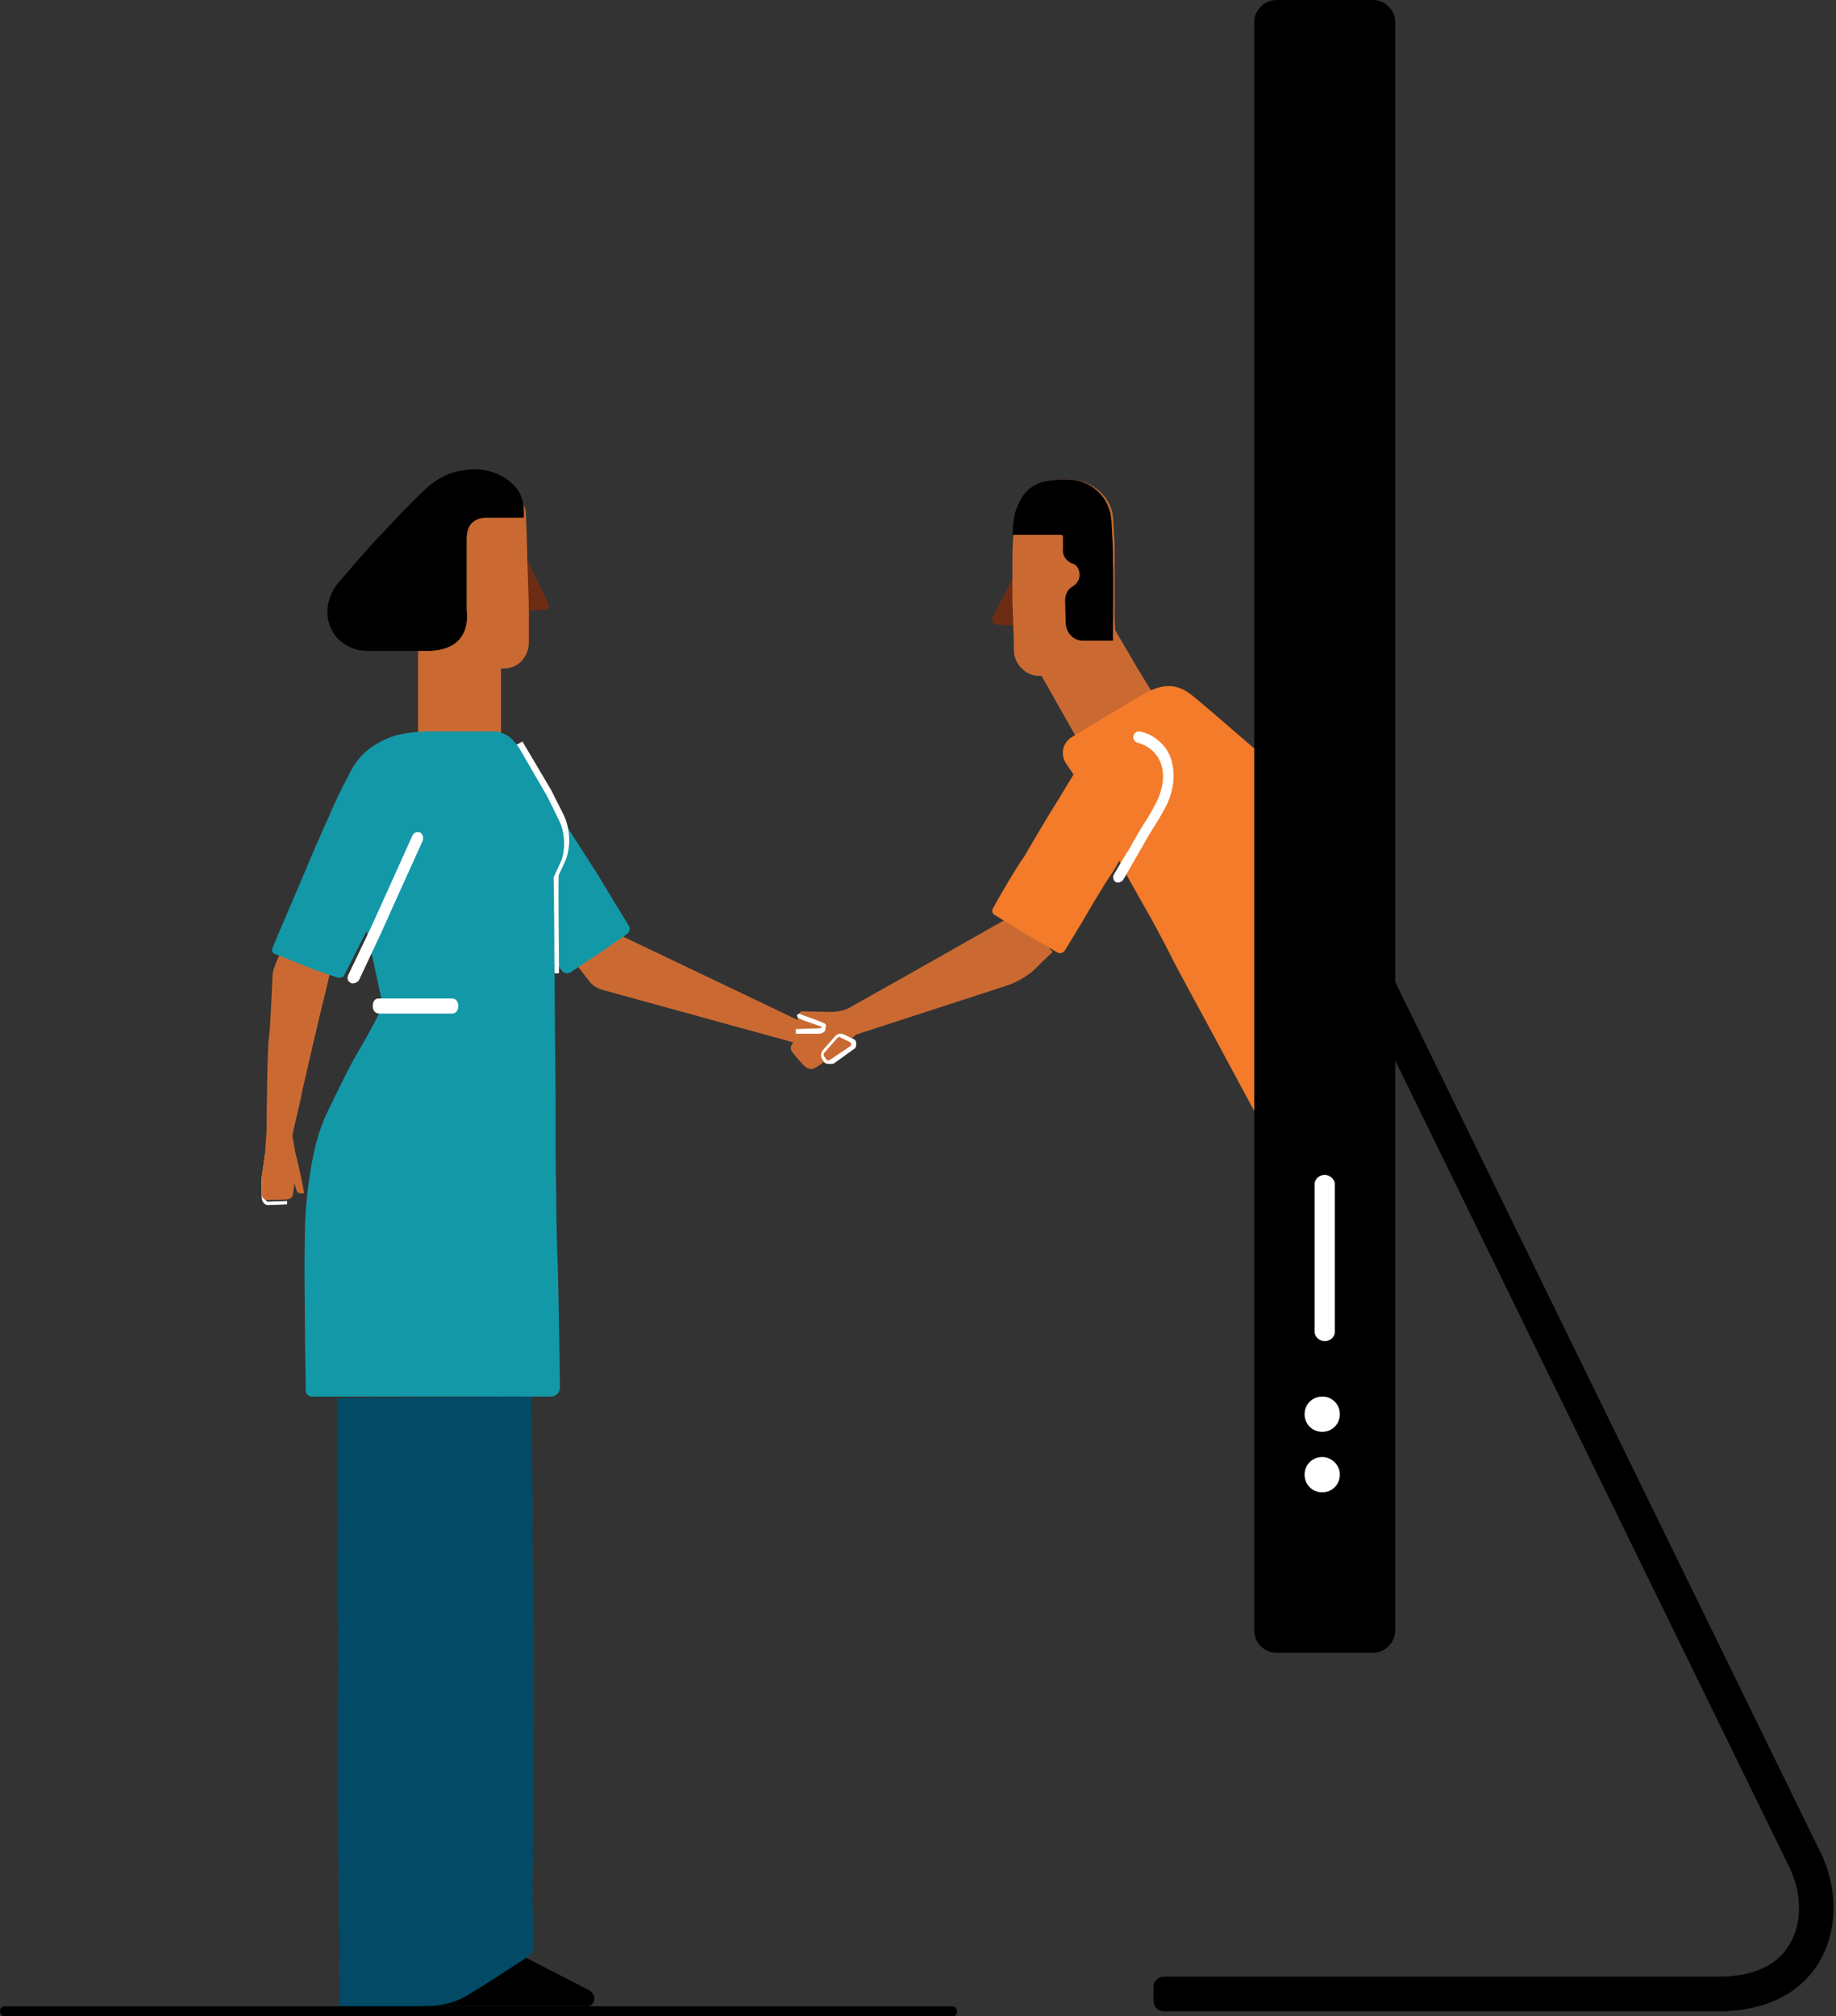 <svg width="409" height="449" viewBox="0 0 409 449" fill="none" xmlns="http://www.w3.org/2000/svg">
<rect x="0" y="0" width="409" height="449" fill="#333333" stroke="none"/>
<path d="M183.349 236.589C183.833 236.244 190.707 230.378 190.707 230.378C190.707 230.378 221.999 220.234 224.06 219.547C226.125 218.857 228.874 217.475 230.595 215.753C232.315 214.027 234.515 211.959 234.515 211.959L226.608 203.266C226.608 203.266 200.404 218.17 188.991 224.517C187.958 225.002 187.135 225.207 185.554 225.343C184.177 225.343 179.707 225.203 178.54 225.203C178.4 225.203 178.196 225.343 178.196 225.548V225.894C178.196 226.239 178.335 226.379 178.884 226.584C179.916 226.929 184.181 228.311 184.181 228.311C184.181 228.311 178.2 231.208 177.167 231.759C176.344 232.244 175.655 233.486 176.684 234.517C177.507 235.553 178.54 236.725 179.093 237.275C179.576 237.76 180.605 238.447 181.637 237.761C183.014 236.934 183.357 236.589 183.357 236.589" fill="#CA6A32"/>
<path d="M178.834 232.699L134.298 220.446C132.91 220.094 131.732 219.251 131.038 218.194L127.917 214.18L134.509 203.266C134.509 203.266 137.282 207.137 137.629 207.49C137.976 207.842 138.323 208.333 139.501 208.899C141.026 209.604 177.999 227.275 177.999 227.275C177.999 227.275 182.996 227.77 184.244 227.98C185.422 228.122 185.979 228.122 186.463 228.332C186.95 228.475 187.641 228.827 187.294 229.742C186.946 230.585 185.769 233.403 185.558 234.108C185.417 234.603 185.07 234.813 184.38 234.603C183.338 234.251 178.83 232.703 178.83 232.703" fill="#CA6A32"/>
<path d="M185.743 230.739C186.069 230.225 186.72 230.008 187.173 230.373L189.126 231.47C189.777 231.836 189.777 232.711 189.257 233.298L184.899 236.732C184.441 237.098 183.922 236.88 183.469 236.584L183.143 236.07C182.818 235.557 182.818 234.83 183.143 234.243L185.743 230.735V230.739Z" fill="#CA6A32"/>
<path d="M184.756 236.924C184.277 236.924 183.94 236.791 183.599 236.463L183.258 236.002C182.78 235.346 182.78 234.561 183.258 233.905L185.981 230.823C186.46 230.167 187.345 230.038 188.027 230.362L190.072 231.346C190.551 231.479 190.754 232.003 190.754 232.46C190.754 232.917 190.616 233.444 190.275 233.573L185.709 236.85C185.231 236.916 185.097 236.916 184.756 236.916V236.924ZM186.46 231.221L183.737 234.303C183.397 234.631 183.397 235.088 183.737 235.416L184.078 235.877C184.216 236.205 184.557 236.205 184.894 236.01L189.459 232.928C189.597 232.795 189.597 232.6 189.597 232.467C189.597 232.335 189.459 232.139 189.256 232.006L187.211 231.022C187.142 230.761 186.801 230.889 186.46 231.217V231.221Z" fill="white"/>
<path d="M177.931 225.707C178.642 225.882 181.622 227.169 182.899 227.862C182.899 227.862 182.756 228.293 182.756 228.468C182.756 228.642 182.612 228.899 181.69 228.899C180.768 228.899 177.289 229.073 177.289 229.073" fill="#CA6A32"/>
<path d="M177.289 230.195V229.163C177.289 229.163 181.292 228.989 182.256 228.989C182.819 228.989 183.057 228.814 183.057 228.814V228.639C181.855 228.208 180.095 227.607 178.892 227.176L177.933 226.744C177.771 226.744 177.532 226.313 177.532 226.138C177.532 225.964 177.933 225.707 178.095 225.707L179.054 226.138C180.414 226.57 182.656 227.433 183.62 227.864C183.782 227.864 184.021 228.295 184.021 228.47C184.021 228.47 183.859 228.901 183.859 229.333C183.696 229.939 182.9 230.195 182.256 230.195C181.297 230.195 177.289 230.195 177.289 230.195Z" fill="white"/>
<path d="M92.011 446.753H130.805C132.336 446.753 133.244 444.484 131.294 443.208L116.25 435.475L107.752 434.41L92.011 446.753Z" fill="black"/>
<path d="M75.18 311.332V322.928C75.18 326.052 75.32 335.22 75.32 338.624C75.32 342.029 75.179 356.265 75.32 360.224C75.46 364.043 75.32 375.78 75.32 380.223V402.171C75.32 405.642 75.46 422.169 75.46 425.851C75.6 429.67 75.6 446.756 75.6 446.756H93.668C98.168 446.756 100.869 446.061 103.5 444.671C106.614 442.933 114.161 437.936 117.415 435.851C118.8 434.808 118.8 433.977 118.8 433.282L118.66 421.338C118.66 421.338 118.8 404.045 118.8 399.738C118.66 395.431 118.941 379.528 118.941 375.569C118.941 371.61 118.8 358.971 118.8 354.528C118.66 350.014 118.66 335.36 118.66 333.275C118.66 331.401 118.314 310.984 118.314 310.984L75.183 311.332H75.18Z" fill="#024A66"/>
<path d="M116.381 122.473L122.272 134.577C122.409 135.08 122.135 135.652 121.594 135.793L115.703 135.938L113.33 128.488L116.377 122.473H116.381Z" fill="#6D2D14"/>
<path d="M109.616 166.233V148.353C109.616 147.51 110.097 147.297 110.643 147.297H111.671C114.889 147.297 115.574 144.693 115.574 142.931V136.596C115.574 134.625 115.232 124.138 115.232 124.138C115.232 122.377 115.093 115.55 114.889 113.651C114.751 111.751 110.643 110.133 110.643 110.133L101.128 112.598L97.567 128.717L95.377 140.965V166.166L109.62 166.237L109.616 166.233Z" fill="#CA6A32"/>
<path d="M109.877 167.356H94.923C93.849 167.356 93.133 166.663 93.133 165.624V140.501L95.422 128.457L99.143 112.607C99.288 111.915 99.859 111.432 100.358 111.432L110.303 109.008H111.377C112.592 109.354 116.889 111.086 117.103 113.853C117.247 115.931 117.461 122.643 117.461 124.375C117.461 124.722 117.819 134.687 117.819 136.625V142.856C117.819 145.763 116.028 148.876 111.953 148.876H111.595V165.764C111.595 166.251 111.45 166.593 111.092 166.94C110.806 167.216 110.235 167.356 109.877 167.356ZM96.568 163.963H107.946V148.113C107.946 146.245 109.378 145.346 110.806 145.346H111.881C113.812 145.346 114.169 143.961 114.169 142.786V136.555C114.169 134.687 113.811 124.511 113.811 124.305C113.811 122.573 113.666 116.067 113.453 113.993C113.308 113.646 112.021 112.818 110.593 112.261L102.221 114.339L98.858 129.15L96.568 141.054V163.963Z" fill="#CA6A32"/>
<path d="M102.506 121.333C102.506 118.005 103.711 114.96 108.188 114.466H115.574C115.574 114.466 115.575 112.201 114.013 110.219C111.526 107.388 107.481 106.182 103.077 107.034C99.028 107.743 96.684 110.219 94.268 112.699C91.429 115.318 88.942 118.009 85.959 121.127C85.959 121.127 81.699 125.518 76.089 132.241C71.829 137.341 74.528 144.916 81.771 144.916H95.051C101.228 144.916 102.438 141.588 102.438 137.552L102.51 121.338L102.506 121.333Z" fill="black"/>
<path d="M95.293 144.914H82.197C78.387 144.914 75.131 143.064 73.744 139.975C72.222 136.751 72.915 132.841 75.267 129.891C80.81 123.374 84.896 118.985 84.896 118.985C85.726 118.164 86.629 117.269 87.323 116.448C89.192 114.389 90.926 112.677 93.002 110.617L93.142 110.478C95.569 108.076 98.132 105.677 102.425 104.856C107.415 103.826 111.917 105.199 114.827 108.423C116.697 110.617 116.696 113.363 116.696 113.567V115.283H107.897C105.128 115.627 103.948 117.134 103.948 120.223V135.725C104.294 138.128 104.294 144.914 95.289 144.914H95.293ZM105.821 107.949C104.992 107.949 104.298 107.949 103.395 108.088C100.138 108.775 98.198 110.625 95.842 112.889L95.701 113.028C93.832 114.879 91.892 116.799 90.158 118.65C89.465 119.471 88.635 120.366 87.731 121.188C87.731 121.188 83.575 125.441 78.239 131.954C76.505 133.805 76.159 136.412 77.199 138.471C78.029 140.322 79.968 141.556 82.535 141.556H95.631C100.275 141.556 101.174 139.705 101.174 136.068V120.566C101.174 114.258 104.984 112.542 108.24 112.199H113.576C113.436 111.855 113.23 111.377 112.883 111.034C110.803 108.975 108.38 107.949 105.817 107.949H105.821Z" fill="black"/>
<path d="M212.097 448.998H1.157C0.579 448.998 0 448.604 0 447.876C0 447.148 0.406 446.754 1.157 446.754H212.039C212.617 446.754 213.195 447.148 213.195 447.876C213.195 448.604 212.789 448.998 212.097 448.998Z" fill="black"/>
<path d="M227.752 124.719L221.224 137.2C220.725 138.069 221.367 139.159 222.289 139.159L230.027 139.306L227.756 124.719H227.752Z" fill="#6D2D14"/>
<path d="M260.323 163.814L251.924 150.667L246.632 141.834L246.489 138.565V124.934C246.489 121.458 246.489 120.066 246.136 116.101C245.783 112.277 242.466 109.215 238.09 109.008C237.245 109.008 235.269 109.008 233.504 109.356C231.032 109.704 229.481 111.233 228.918 112.136C227.367 114.572 227.152 115.96 227.013 117.7C227.013 117.7 226.66 122.013 226.66 124.097V134.671C226.66 134.671 227.013 143.852 227.013 145.729C227.013 147.817 229.132 149.901 231.6 149.553H232.659L243.034 167.356" fill="#CA6A32"/>
<path d="M241.564 167.358L232.004 150.48C230.492 150.62 228.911 150.134 227.739 148.96C226.571 147.921 225.882 146.401 225.882 145.017C225.882 142.94 225.538 134.019 225.538 134.019V123.503C225.538 121.29 225.882 117.141 225.882 116.931C226.022 115.064 226.227 113.334 227.948 110.569C228.771 109.184 230.836 107.664 233.586 107.112C235.307 106.766 237.163 106.766 238.4 106.766C243.354 106.906 247.616 110.709 247.96 115.345C248.099 118.596 248.304 120.186 248.304 122.539V137.616L248.443 140.381L253.398 148.82L261.445 161.894L258.556 163.761L250.369 150.686L245.21 141.901C245.071 141.761 245.071 141.415 245.071 141.209L244.932 137.958V122.881C244.932 120.458 244.793 118.938 244.588 115.687C244.449 112.782 241.699 110.359 238.396 110.359C237.364 110.359 235.852 110.359 234.27 110.499C232.414 110.845 231.381 111.883 231.037 112.365C229.66 114.442 229.525 115.476 229.525 117.001C229.525 117.001 229.181 121.291 229.181 123.363V133.879C229.181 133.879 229.525 142.8 229.525 144.876C229.525 145.363 229.87 145.915 230.349 146.397C230.693 146.743 231.381 147.089 232.205 147.089H233.373C234.061 147.089 234.54 147.435 234.749 147.917L244.862 165.623L241.56 167.354L241.564 167.358Z" fill="#CA6A32"/>
<path d="M241.534 140.396H246.858V124.875C246.858 121.412 246.858 120.025 246.512 116.075C246.166 112.265 242.917 109.214 238.631 109.008C237.804 109.008 235.869 109.008 234.139 109.355C231.718 109.701 230.199 111.224 229.647 112.124C228.128 114.552 227.918 115.934 227.783 117.668H236.766C237.94 117.668 238.977 118.708 238.977 119.885V122.448C238.977 123.142 239.463 123.625 240.151 123.971C241.324 124.459 242.913 125.841 242.913 128.128C242.913 130.415 241.394 131.732 240.357 132.079C239.871 132.219 239.529 132.908 239.529 133.466L239.669 138.663C239.669 139.703 240.496 140.603 241.534 140.396Z" fill="black"/>
<path d="M241.163 142.672C239.322 142.672 237.615 141.115 237.411 138.989L237.273 133.678C237.273 132.26 237.956 131.058 239.114 130.492C239.252 130.349 240.48 129.644 240.48 128.012C240.48 126.24 239.322 125.531 238.98 125.531C237.614 125.033 236.59 123.759 236.798 122.202V119.582C236.798 119.439 236.797 119.228 236.659 119.228C236.659 119.228 236.521 119.085 236.318 119.085H225.538L225.676 117.174C225.815 115.262 226.018 113.49 227.725 110.66C228.542 109.242 230.591 107.474 233.318 107.12C235.025 106.766 236.867 106.766 238.094 106.766C243.212 106.909 247.236 110.803 247.577 115.76C247.715 119.089 247.919 120.861 247.919 123.337V124.894C248.057 128.577 247.919 140.757 247.919 140.9V142.672H241.163ZM241.029 138.917H244.577V123.266C244.577 120.785 244.439 119.228 244.236 115.899C244.098 112.925 241.37 110.588 238.094 110.444C237.07 110.444 235.57 110.444 234.001 110.588C232.294 110.942 231.135 112.005 230.794 112.499C230.111 113.562 229.77 114.41 229.636 115.33H236.391C237.416 115.33 238.44 115.684 239.257 116.532C239.94 117.241 240.415 118.304 240.415 119.507V121.987C242.256 122.696 244.305 124.818 244.305 128.147C244.305 131.121 242.256 133.104 240.895 133.813V138.913H241.033L241.029 138.917Z" fill="black"/>
<path d="M237.344 169.792C236.174 167.59 236.859 165.524 238.514 164.285L244.163 160.846C244.163 160.846 251.881 156.233 254.775 154.515C258.219 152.658 261.598 151.625 265.592 154.86C269.521 158.095 273.449 161.534 273.449 161.534L286.131 172.477L280.962 177.434L282.822 253.757L270.485 230.839C270.485 230.839 261.733 214.734 260.908 213.012C260.083 211.29 256.979 205.51 256.979 205.51L251.466 195.736L246.297 185.826L239.474 172.957L237.34 169.792H237.344Z" fill="#F37B29"/>
<path d="M104.044 168.185C107.149 165.712 110.259 165.926 112.813 166.986C115.231 168.046 116.404 168.892 117.786 171.222C119.304 173.481 123.446 179.483 125.519 182.802C127.592 186.12 132.701 194.028 132.701 194.028L140.088 206.171C140.434 206.668 140.228 207.585 139.743 207.938C137.188 209.705 134.219 211.82 132.906 212.67C131.734 213.377 128.419 215.635 127.037 216.552C126.346 216.906 125.655 216.695 125.174 216.199C123.792 214.079 119.304 207.442 117.992 205.116C116.129 202.293 110.259 193.326 110.259 193.326C110.259 193.326 104.253 184.568 102.386 181.393C100.247 176.804 100.383 171.012 104.044 168.189" fill="#1398A8"/>
<path d="M124.533 216.729H120.991C120.991 211.925 120.847 194.56 120.847 194.56V194.147L122.76 190.03C123.469 188.039 123.397 185.226 122.405 183.03L119.639 177.469L113.33 166.831L116.379 165.113L122.76 175.887L125.665 181.652C127.012 184.674 127.156 188.378 126.092 191.33L124.462 194.899C124.318 197.439 124.533 212.334 124.533 216.725V216.729Z" fill="white"/>
<path d="M382.941 447.875H259.171C257.996 447.875 256.957 446.831 256.957 445.65V442.381C256.957 441.2 257.996 440.156 259.171 440.156H382.941C390.348 440.156 395.886 437.72 398.587 433.063C401.494 428.401 401.494 421.656 398.587 415.744L292.054 197.765L298.907 194.289L405.44 412.267C409.593 420.546 409.387 430.283 405.094 437.169C400.871 444.055 392.913 447.879 382.941 447.879" fill="black"/>
<path d="M305.811 368.043H284.404C281.626 368.043 279.398 365.82 279.398 363.038V5.004C279.398 2.227 281.622 0 284.404 0H305.811C308.589 0 310.817 2.223 310.817 5.004V363.179C310.676 365.82 308.593 368.043 305.811 368.043Z" fill="black"/>
<path d="M295.107 298.638C293.838 298.638 292.863 297.622 292.863 296.606V263.642C292.863 262.492 293.985 261.609 295.107 261.609C296.229 261.609 297.352 262.626 297.352 263.642V296.606C297.352 297.824 296.229 298.638 295.107 298.638Z" fill="white"/>
<path d="M298.474 314.913C298.474 317.116 296.75 318.839 294.546 318.839C292.342 318.839 290.619 317.116 290.619 314.913C290.619 312.71 292.342 310.986 294.546 310.986C296.614 310.917 298.474 312.64 298.474 314.913Z" fill="white"/>
<path d="M298.474 328.377C298.474 330.58 296.75 332.304 294.546 332.304C292.342 332.304 290.619 330.58 290.619 328.377C290.619 326.173 292.342 324.449 294.546 324.449C296.614 324.449 298.474 326.173 298.474 328.377Z" fill="white"/>
<path d="M221.22 202.246C220.868 202.743 221.077 203.661 221.714 203.8L226.429 206.769L235.502 212.072C235.996 212.426 236.91 212.215 237.262 211.575C238.104 210.16 240.074 206.98 241.13 205.211C242.538 202.734 246.406 196.232 247.462 194.816C248.518 193.401 252.739 185.483 254.285 183.221C255.693 180.96 256.535 179.545 257.801 177.211C258.857 174.95 259.699 171.765 258.857 168.442C257.801 165.119 254.989 163.704 252.525 163.14C250.061 162.643 248.162 162.786 246.054 163.986C243.942 165.187 242.396 167.52 240.636 170.136C238.876 172.751 236.064 177.7 234.656 179.823C233.248 182.084 229.589 188.238 228.185 190.71C226.777 192.546 222.628 199.618 221.22 202.233" fill="#F37B29"/>
<path d="M249.166 196.534C249.029 196.534 248.69 196.534 248.488 196.395C248.011 196.053 247.81 195.234 248.149 194.684C248.625 194 249.978 191.471 251.537 189.08C252.893 186.685 254.044 184.636 254.723 183.61C256.08 181.557 256.891 180.054 257.909 178.005C258.385 176.844 259.738 173.765 258.72 170.348C257.909 167.615 255.534 165.904 253.499 165.423C252.821 165.285 252.348 164.605 252.481 163.92C252.619 163.236 253.293 162.759 253.972 162.894C256.681 163.374 260.073 165.765 261.022 169.525C262.173 173.765 260.683 177.524 260.004 179.027C258.853 181.215 257.969 182.787 256.617 184.84C255.938 185.866 254.787 188.053 253.431 190.31C251.941 192.839 250.584 195.438 250.042 196.122C249.974 196.191 249.501 196.534 249.162 196.534H249.166Z" fill="white"/>
<path d="M59.097 257.125L58.348 261.921V266.05C58.348 266.848 59.097 267.383 59.846 267.181L63.959 267.046" fill="#CA6A32"/>
<path d="M58.348 266.732V262.285L58.352 262.261L59.052 257.125L59.745 257.223L59.048 262.335V266.732C59.048 267.392 59.563 267.735 59.997 267.601L60.041 267.587L63.933 267.441L63.959 268.154L60.15 268.297C59.203 268.554 58.348 267.761 58.348 266.732Z" fill="white"/>
<path d="M58.348 266.732V262.285L58.352 262.261L59.052 257.125L59.745 257.223L59.048 262.335V266.732C59.048 267.392 59.563 267.735 59.997 267.601L60.041 267.587L63.933 267.441L63.959 268.154L60.15 268.297C59.203 268.554 58.348 267.761 58.348 266.732Z" fill="white"/>
<path d="M71.008 208.799L64.299 207.754L61.394 214.643C61.048 215.476 60.702 216.521 60.702 217.425C60.562 220.695 60.215 229.044 59.873 231.411C59.527 234.192 59.387 249.919 59.387 251.66V252.008L59.041 256.671L58.348 261.683V265.998C58.348 266.831 59.041 267.391 59.733 267.179L64.229 267.038C64.715 266.897 65.267 266.549 65.267 265.857L65.614 263.42C65.614 263.42 65.754 264.253 66.1 265.161C66.24 265.509 66.446 265.65 66.586 265.65C66.932 265.791 67.415 265.791 67.761 265.65L66.932 261.476L65.758 256.464L65.272 253.683C65.132 253.193 65.132 252.638 65.272 252.153L65.618 250.623C65.618 250.623 67.139 244.223 67.349 242.831C67.695 241.438 70.114 230.863 70.114 230.863C70.114 230.863 72.191 222.026 72.537 220.844C72.883 219.452 74.057 214.233 74.057 214.233L71.012 208.807L71.008 208.799Z" fill="#CA6A32"/>
<path d="M115.61 166.48L121.925 177.386L124.73 183.081C125.921 185.858 125.921 189.123 125.081 191.557L123.326 195.377C123.326 195.377 123.468 203.506 123.468 208.369C123.468 213.232 123.61 222.333 123.61 226.153C123.61 229.973 123.752 237.406 123.752 243.937C123.752 251.718 123.752 260.542 123.894 264.851C123.894 268.464 124.036 277.495 124.245 281.596C124.387 285.905 124.596 299.244 124.596 299.244L124.738 308.9C124.738 310.079 123.898 310.986 122.632 310.986H69.519C68.817 310.986 68.114 310.497 68.114 309.595L67.972 299.592L67.83 283.889C67.83 283.889 67.83 276.804 67.972 272.495C68.114 267.632 68.812 262.144 69.728 257.629C70.568 253.32 71.834 249.707 73.377 246.723C74.781 243.805 77.937 237.204 80.044 233.731C82.15 230.259 85.306 224.075 85.306 224.075C85.306 224.075 84.253 219.212 83.764 216.849C83.271 214.416 81.657 207.33 81.657 207.33L76.603 217.333C76.252 217.681 75.55 217.822 75.199 217.681L70.639 216.154L61.025 212.334C60.532 211.986 60.532 211.502 60.674 211.154C61.728 208.584 66.777 196.842 68.181 193.506C69.586 190.034 72.181 184.198 73.235 181.905C74.426 178.988 76.039 175.652 77.795 172.386C78.497 170.859 80.252 167.73 83.897 165.648C87.053 163.773 89.862 163.078 95.053 162.871H110.769C113.156 163.566 113.996 164.262 115.61 166.484" fill="#1398A8"/>
<path d="M100.716 225.706H84.427C83.73 225.706 83.034 225.115 83.034 224.023C83.034 222.931 83.523 222.34 84.427 222.34H100.716C101.413 222.34 102.109 222.931 102.109 224.023C102.109 225.115 101.413 225.706 100.716 225.706Z" fill="white"/>
<path d="M78.535 218.971C78.4 218.971 78.201 218.971 78.066 218.829C77.398 218.478 77.267 217.775 77.597 217.073L82.601 206.618C82.601 206.618 89.874 190.549 91.873 186.059C92.206 185.357 92.874 185.219 93.542 185.357C94.209 185.708 94.34 186.41 94.209 187.112C92.206 191.464 84.938 207.671 84.938 207.671L79.934 218.34C79.465 218.833 79 218.971 78.531 218.971H78.535Z" fill="white"/>
</svg>
